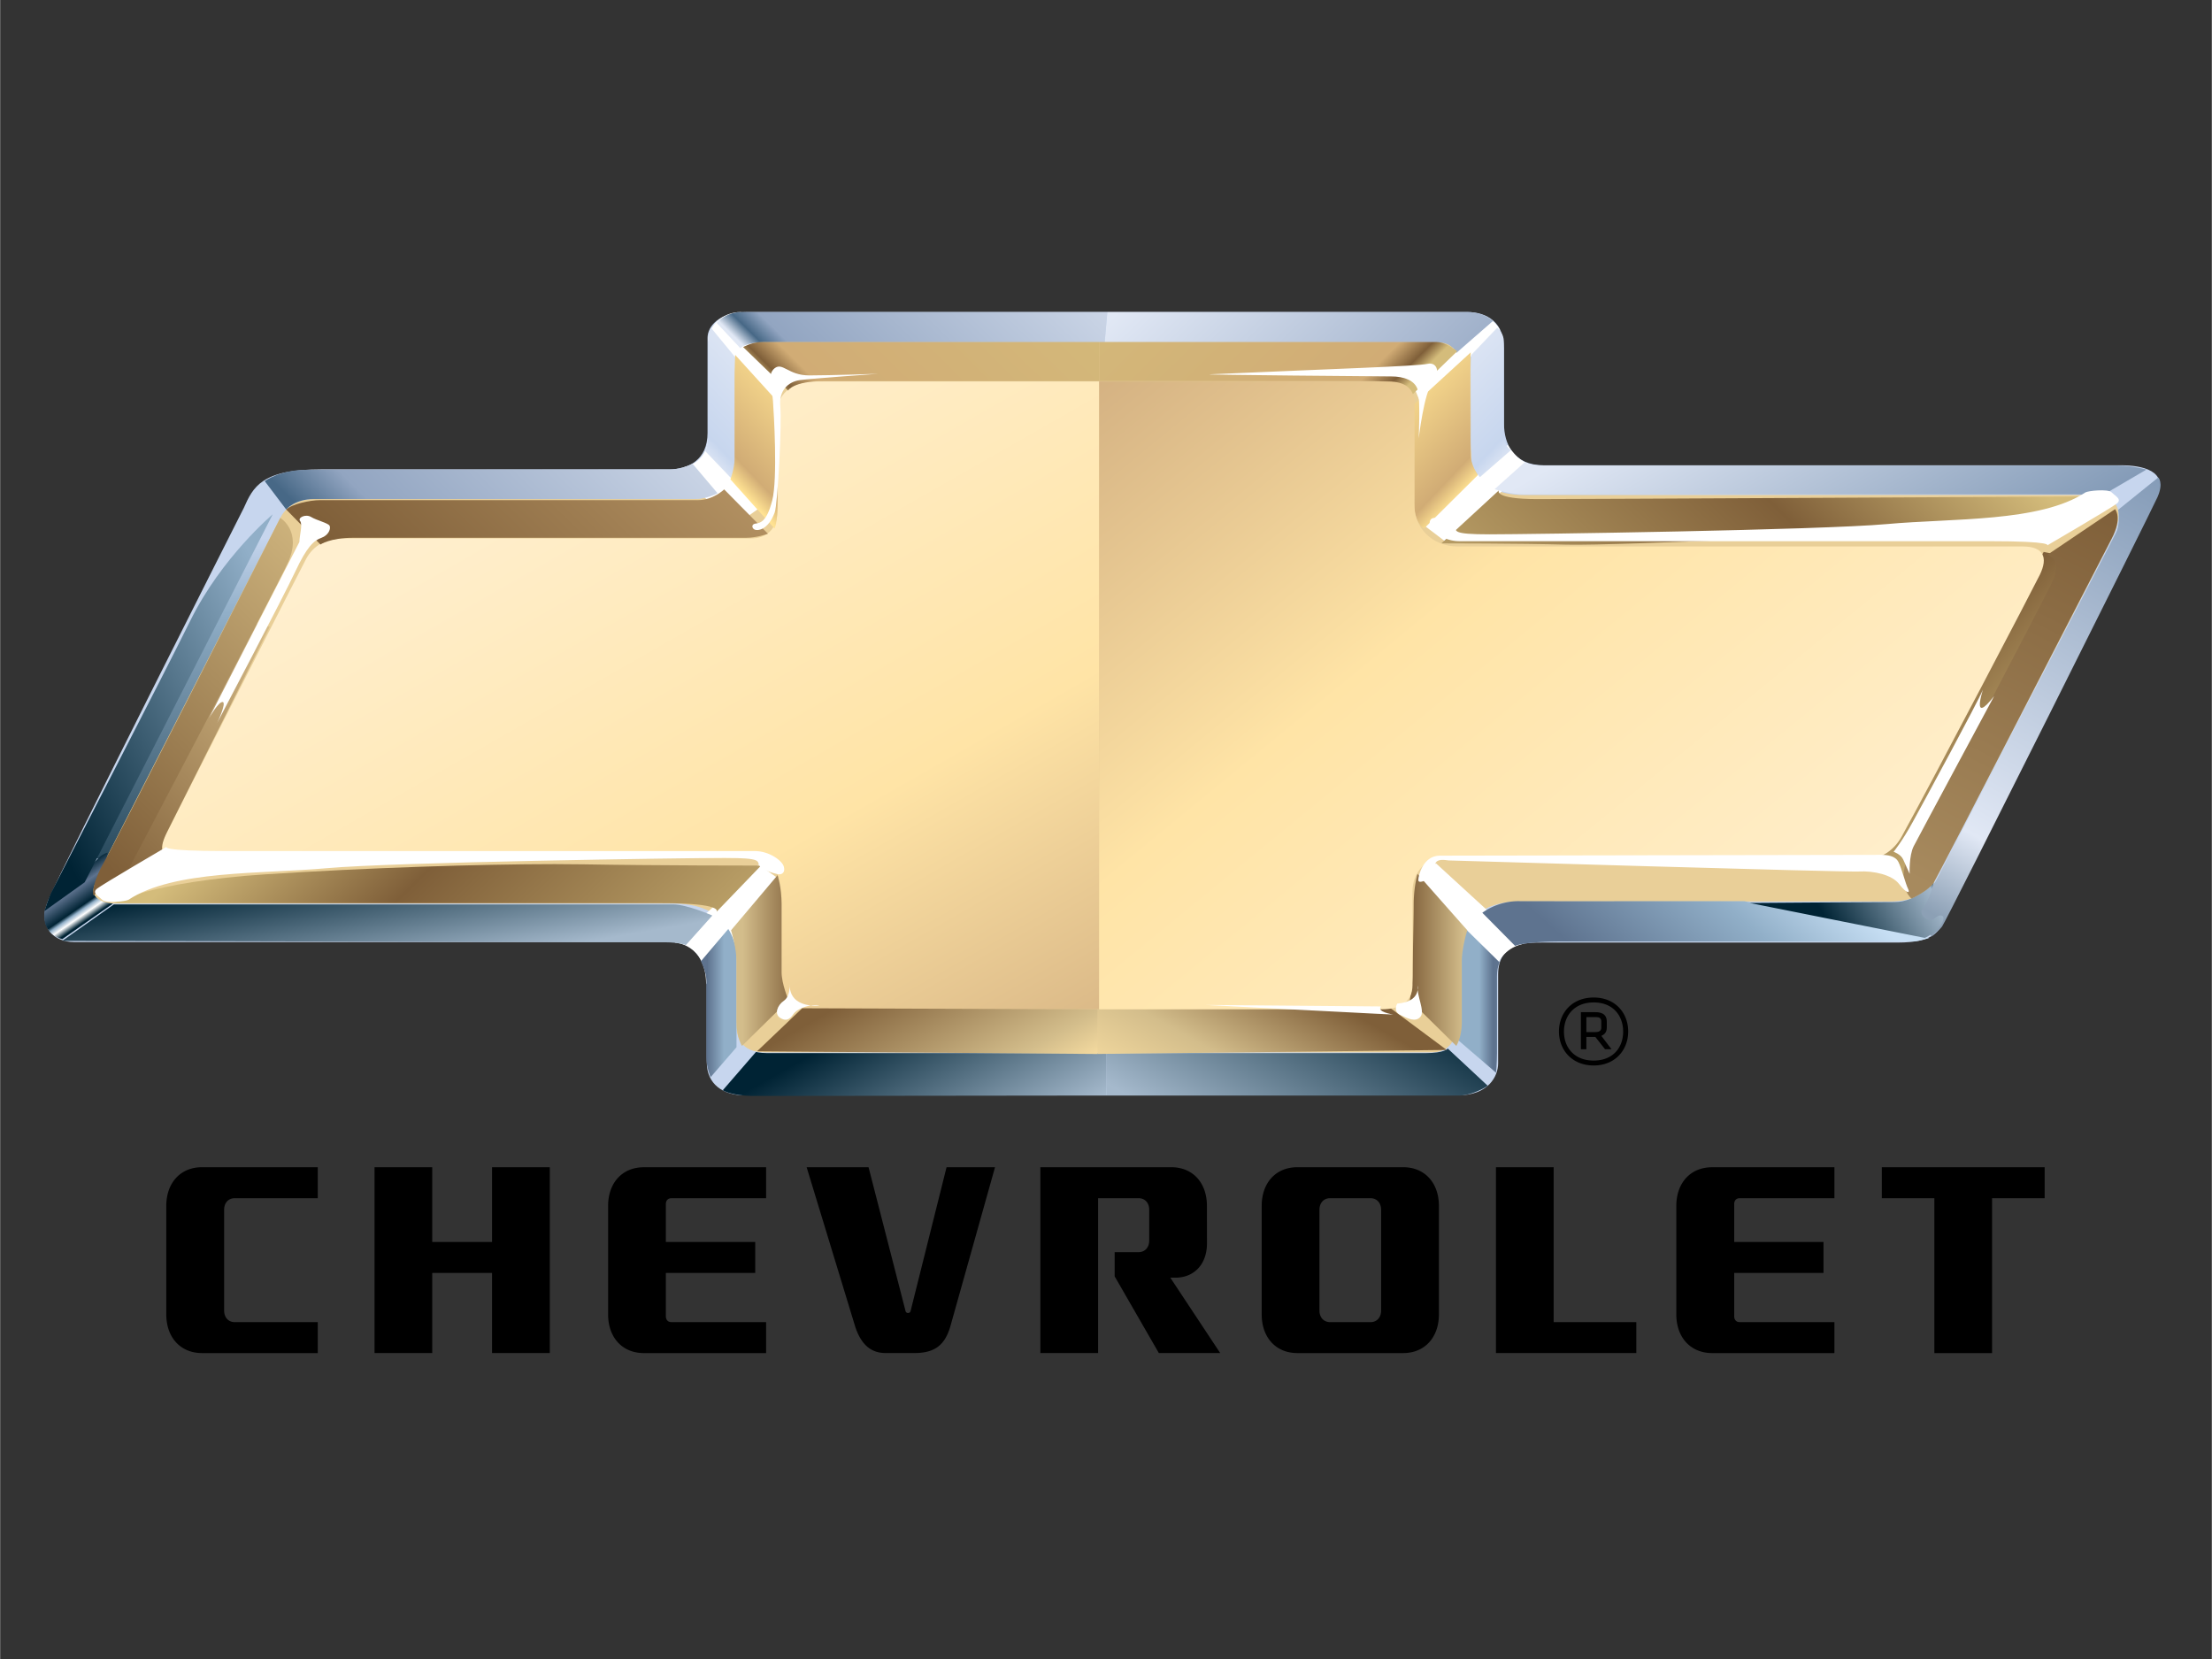 <?xml version="1.0" encoding="UTF-8"?>
<svg id="chevrolet" width="120" height="90" version="1.1" viewBox="-194.16 -444.39 52.616 39.468" xmlns="http://www.w3.org/2000/svg" xmlns:xlink="http://www.w3.org/1999/xlink">
 <rect x="-194.16" y="-444.39" width="52.616" height="39.468" fill="#333333" stroke="none"/>
 <g transform="translate(0 5.797)">
  <g transform="matrix(.169 0 0 -.166 -218.24 -359.96)">
   <defs>
    <path id="a" d="m-96.986-127.22h789.25v1096.3h-789.25z"/>
   </defs>
   <clipPath id="b">
    <use width="100%" height="100%" overflow="visible" xlink:href="#a"/>
   </clipPath>
   <g clip-path="url(#b)">
    <path d="m176.76 470.69c1.346 3.083 2.503 5.587 10.98 5.587h48.93c2.697 0 5.392 1.349 5.392 5.199v13.67c0 1.55 1.543 3.672 5.587 3.672h101.33c2.887 0 5.203-1.543 5.203-5.203v-10.79c0-2.888 1.346-5.97 5.585-5.97h81.292c2.888 0 6.741-0.768 5.01-4.432-1.738-3.656-28.126-57.194-29.917-60.772-0.687-1.371-1.22-3.198-6.564-3.198h-49.972c-2.369 0-6.26 0-6.26-4.581v-12.742c0-1.833-1.372-4.582-5.723-4.582h-100.26c-3.13 0-5.418 1.609-5.418 4.735v11.217c0 2.442-1.299 6.025-4.96 6.025h-84.158c-2.673 0-5.19 2.062-3.587 6.026 1.603 3.972 27.506 56.139 27.506 56.139" fill="#c7d6ee"/>
   </g>
  </g>
  <g transform="matrix(.169 0 0 -.166 -218.24 -359.96)">
   <linearGradient id="c" x1="-1699.3" x2="-1698.3" y1="-91.81" y2="-91.81" gradientTransform="matrix(-30.092 -59.874 -63.275 .171 -56766 -101262)" gradientUnits="userSpaceOnUse">
    <stop stop-color="#c7d6ee" offset="0"/>
    <stop stop-color="#91afc8" offset=".185"/>
    <stop stop-color="#002334" offset="1"/>
   </linearGradient>
   <path d="m155.69 420.51 2.339-8e-3 22.994 45.751-2.34 7e-3z" fill="url(#c)"/>
  </g>
  <g transform="matrix(.169 0 0 -.166 -218.24 -359.96)">
   <defs>
    <path id="d" d="m-96.986-127.22h789.25v1096.3h-789.25z"/>
   </defs>
   <clipPath id="e">
    <use width="100%" height="100%" overflow="visible" xlink:href="#d"/>
   </clipPath>
   <g clip-path="url(#e)">
    <path d="m237.2 414.05h-78.71c-2.746 0-3.708 1.255-2.64 3.39 5.96 11.853 25.56 50.836 26.067 51.871 0.596 1.217 2.04 2.705 4.704 2.705h52.818c5.48 0 6.413 2.395 6.413 6.721v12.884c0 1.733 1.15 2.885 3.171 2.885h96.738c2.6 0 3.75-0.859 3.75-2.592v-9.518c0-3.75-0.71-9.805 7.65-9.805h79.937c3.59 0 4.522-2.42 2.622-6.253-7.074-14.27-24.48-48.105-25.022-49.253-0.685-1.459-2.814-2.743-6.215-2.743h-52.47c-4.33 0-8.653-2.884-8.653-7.213v-10.995c0-2.002-1.202-3.42-3.342-3.42h-93.867c-2.904 0-4.012 1.644-4.012 3.837v10.004c0 3.458-2.307 7.495-8.939 7.495" fill="#e9cf98"/>
    <path d="m342.16 416.63 11.025-11.49s0.787 2.52 3.777 3.144l-12.347 11.517s-1.983-1.122-2.455-3.17m-104.71-8.186s4.41-0.16 4.41-5.985l10.234 15.118-2.834 2.047zm108.78 57.246 11.625 11.331s-1.576 0.193-3.156 2.756l-11.527-11.725zm-5.027 23.152 10.74 9.159s1.183-0.687 1.675-1.773l-11.232-10.344zm-99.066 5.843c0 1.897 1.762 4.135 4.647 4.135l8.148-10.073s-2.44 0-2.822-0.9c-0.388-0.9-0.772-2.826-0.772-2.826zm-3.517-18.143s3.482 0.552 3.482 4.274l8.077-9.503-5.148-3.721z" fill="#fff"/>
   </g>
  </g>
  <g transform="matrix(.169 0 0 -.166 -218.24 -359.96)">
   <linearGradient id="f" x1="-1697.5" x2="-1696.5" y1="-88.19" y2="-88.19" gradientTransform="matrix(36.837 -36.837 -36.181 -36.181 59651 -65211)" gradientUnits="userSpaceOnUse">
    <stop stop-color="#e1e8f5" offset="0"/>
    <stop stop-color="#92a5c1" offset=".899"/>
    <stop stop-color="#476886" offset=".955"/>
    <stop stop-color="#e1e8f5" offset="1"/>
   </linearGradient>
   <path d="m298.34 498.82-0.371-4.333h46.543c1.528 0 2.386-0.384 2.962-1.529l5.154 4.582s-1.296 1.28-3.654 1.28z" fill="url(#f)"/>
  </g>
  <g transform="matrix(.169 0 0 -.166 -218.24 -359.96)">
   <linearGradient id="g" x1="-1701.6" x2="-1700.6" y1="-83.679" y2="-83.679" gradientTransform="matrix(37.684 37.684 37.013 -37.013 67479 61509)" gradientUnits="userSpaceOnUse">
    <stop stop-color="#e1e8f5" offset="0"/>
    <stop stop-color="#476886" offset=".039"/>
    <stop stop-color="#92a5c1" offset=".09"/>
    <stop stop-color="#e1e8f5" offset="1"/>
   </linearGradient>
   <path d="m246.78 498.82c-1.241 0-2.674-0.614-3.434-1.565l3.34-3.627s0.667 0.859 3.34 0.859h47.943l0.371 4.333z" fill="url(#g)"/>
  </g>
  <g transform="matrix(.169 0 0 -.166 -218.24 -359.96)">
   <linearGradient id="h" x1="-1700.7" x2="-1699.7" y1="-74.355" y2="-74.355" gradientTransform="matrix(12.27 11.442 11.238 -12.051 21942 19044)" gradientUnits="userSpaceOnUse">
    <stop stop-color="#e1e8f5" offset="0"/>
    <stop stop-color="#c7d6ee" offset=".157"/>
    <stop stop-color="#e1e8f5" offset="1"/>
   </linearGradient>
   <path d="m242.14 494.68v-13.206c0-2.073-0.415-2.581-0.415-2.581l3.685-3.916s0.527 1.352 0.527 2.183v13.085c0 0.826 0.074 2.03 0.074 2.03l-3.46 4.285s-0.411-0.749-0.411-1.88" fill="url(#h)"/>
  </g>
  <g transform="matrix(.169 0 0 -.166 -218.24 -359.96)">
   <linearGradient id="i" x1="-1714.5" x2="-1713.5" y1="-88.15" y2="-88.15" gradientTransform="matrix(-12.992 12.115 -11.899 -12.76 -22966 20127)" gradientUnits="userSpaceOnUse">
    <stop stop-color="#e1e8f5" offset="0"/>
    <stop stop-color="#c7d6ee" offset=".157"/>
    <stop stop-color="#e1e8f5" offset="1"/>
   </linearGradient>
   <path d="m349.58 492.68s-0.1-1.536-0.1-2.362 0.1-11.981 0.1-12.809c0-0.826 1.203-2.358 1.203-2.358l4.409 3.902s-1.046 0.351-1.046 2.424v13.206c0 1.131-0.925 1.88-0.925 1.88z" fill="url(#i)"/>
  </g>
  <g transform="matrix(.169 0 0 -.166 -218.24 -359.96)">
   <linearGradient id="j" x1="-1701.6" x2="-1700.6" y1="-84.144" y2="-84.144" gradientTransform="matrix(42.266 42.266 41.512 -41.512 75609 68885)" gradientUnits="userSpaceOnUse">
    <stop stop-color="#476886" offset="0"/>
    <stop stop-color="#92a5c1" offset=".129"/>
    <stop stop-color="#e1e8f5" offset="1"/>
   </linearGradient>
   <path d="m236.95 476.26c-1.382 0-48.863-0.055-51.393-0.055-3.671 0-5.83-1.619-5.83-1.619l3.02-4.063s1.208 1.489 3.874 1.489h53.577c1.866 0 3.268 0.844 3.268 0.844l-3.501 4.205s-1.719-0.801-3.015-0.801" fill="url(#j)"/>
  </g>
  <g transform="matrix(.169 0 0 -.166 -218.24 -359.96)">
   <linearGradient id="k" x1="-1727.2" x2="-1726.2" y1="-82.108" y2="-82.108" gradientTransform="matrix(-4.953 7.074 6.947 4.865 -7828.9 13030)" gradientUnits="userSpaceOnUse">
    <stop stop-color="#002334" offset="0"/>
    <stop stop-color="#fff" offset=".107"/>
    <stop stop-color="#91afc8" offset=".185"/>
    <stop stop-color="#002334" offset=".242"/>
    <stop stop-color="#5e738f" offset=".534"/>
    <stop stop-color="#002334" offset=".758"/>
    <stop stop-color="#002334" offset="1"/>
   </linearGradient>
   <path d="m154.27 417.08-5.475-3.84s-0.434-1.587 0.384-2.841c0.82-1.25 2.072-1.444 2.072-1.444l7.126 5.09s-4.033 0.19-2.355 3.177c1.678 2.988 1.587 4.113 1.587 4.113 0 1e-3 -1.958-0.321-3.339-4.255" fill="url(#k)"/>
  </g>
  <g transform="matrix(.169 0 0 -.166 -218.24 -359.96)">
   <linearGradient id="l" x1="-1703.7" x2="-1702.7" y1="-92.986" y2="-92.986" gradientTransform="matrix(-38.142 -19.411 -19.065 37.462 -66571 -29136)" gradientUnits="userSpaceOnUse">
    <stop stop-color="#91afc8" offset="0"/>
    <stop stop-color="#002334" offset="1"/>
   </linearGradient>
   <path d="m169.3 454.68c-4.366-8.986-19.03-37.853-19.543-38.884-0.514-1.027-1.029-2.823-1.029-2.823l5.651 4.11 26.479 52.752s-7.191-6.164-11.558-15.155" fill="url(#l)"/>
  </g>
  <g transform="matrix(.169 0 0 -.166 -218.24 -359.96)">
   <linearGradient id="m" x1="-1712.4" x2="-1711.4" y1="-79.636" y2="-79.636" gradientTransform="matrix(-2.924 16.584 16.288 2.872 -3512.1 29031)" gradientUnits="userSpaceOnUse">
    <stop stop-color="#a5b9cc" offset="0"/>
    <stop stop-color="#002334" offset="1"/>
   </linearGradient>
   <path d="m158.49 413.92-7.263-5.225s82.73-0.204 84.82-0.204c2.087 0 2.964-0.399 2.964-0.399l3.726 4.234s-3.559 1.594-5.536 1.594z" fill="url(#m)"/>
  </g>
  <g transform="matrix(.169 0 0 -.166 -218.24 -359.96)">
   <linearGradient id="n" x1="-1667.5" x2="-1666.5" y1="-56.256" y2="-56.256" gradientTransform="matrix(4.859 0 0 -4.772 8344.4 131.31)" gradientUnits="userSpaceOnUse">
    <stop stop-color="#5e738f" offset="0"/>
    <stop stop-color="#91afc8" offset=".489"/>
    <stop stop-color="#91afc8" offset="1"/>
   </linearGradient>
   <path d="m241.13 405.78s0.762-1.531 0.762-2.752v-10.939c0-1.565 0.61-2.922 0.61-2.922l3.635 4.282v13.104c0 2.091-1.153 3.85-1.153 3.85z" fill="url(#n)"/>
  </g>
  <g transform="matrix(.169 0 0 -.166 -218.24 -359.96)">
   <linearGradient id="o" x1="-1729.5" x2="-1728.5" y1="-62.356" y2="-62.356" gradientTransform="matrix(-6.016 0 0 -5.909 -10052 31.774)" gradientUnits="userSpaceOnUse">
    <stop stop-color="#5e738f" offset="0"/>
    <stop stop-color="#91afc8" offset=".32"/>
    <stop stop-color="#91afc8" offset="1"/>
   </linearGradient>
   <path d="m347.35 407.9v-13.105l5.705-4.99s0.141 1.33 0.141 2.892v10.944c0 1.22 0.354 1.988 0.354 1.988l-4.988 4.987s-1.212-0.621-1.212-2.716" fill="url(#o)"/>
  </g>
  <g transform="matrix(.169 0 0 -.166 -218.24 -359.96)">
   <linearGradient id="p" x1="-1703.3" x2="-1702.3" y1="-81.167" y2="-81.167" gradientTransform="matrix(16.456 28.503 27.995 -16.163 30620 47614)" gradientUnits="userSpaceOnUse">
    <stop stop-color="#a5b9cc" offset="0"/>
    <stop stop-color="#002334" offset="1"/>
   </linearGradient>
   <path d="m343.08 392.61h-44.848v-6.086h49.627c1.687 0 3.654 1.122 4.028 1.407l-5.624 5.333s-0.371-0.654-3.183-0.654" fill="url(#p)"/>
  </g>
  <g transform="matrix(.169 0 0 -.166 -218.24 -359.96)">
   <linearGradient id="q" x1="-1695.3" x2="-1694.3" y1="-90.087" y2="-90.087" gradientTransform="matrix(16.584 -28.724 -28.212 -16.288 25840 -49765)" gradientUnits="userSpaceOnUse">
    <stop stop-color="#002334" offset="0"/>
    <stop stop-color="#a5b9cc" offset=".775"/>
    <stop stop-color="#a5b9cc" offset="1"/>
   </linearGradient>
   <path d="m244.21 387.29s1.155-0.819 4.383-0.819c3.225 0 49.636 0.059 49.636 0.059v6.086h-47.902c-0.867 0-1.447 0.161-1.447 0.161z" fill="url(#q)"/>
  </g>
  <g transform="matrix(.169 0 0 -.166 -218.24 -359.96)">
   <linearGradient id="r" x1="-1700.4" x2="-1699.4" y1="-88.448" y2="-88.448" gradientTransform="matrix(74.06 -128.27 -125.99 -72.739 115000 -224065)" gradientUnits="userSpaceOnUse">
    <stop stop-color="#ffefcf" offset="0"/>
    <stop stop-color="#ffe4a6" offset=".461"/>
    <stop stop-color="#bc956e" offset="1"/>
   </linearGradient>
   <path d="m257.1 488.87c-2.598 0-5.192-1.444-5.192-4.329v-14.132c0-2.881-1.732-4.036-3.75-4.036h-57.43c-2.333 0-4.138-0.973-5.175-2.936-0.849-1.613-15.191-30.358-19.826-39.648-1.005-2.015-0.127-3.24 2.452-3.24h80.27c3.459 0 4.037-3.174 4.037-6.344v-10.982c0-2.023 2.017-4.33 4.325-4.33h40.381v89.977z" fill="url(#r)"/>
  </g>
  <g transform="matrix(.169 0 0 -.166 -218.24 -359.96)">
   <linearGradient id="s" x1="-1701.8" x2="-1700.8" y1="-80.605" y2="-80.605" gradientTransform="matrix(20.773 23.156 22.743 -20.403 37558 38162)" gradientUnits="userSpaceOnUse">
    <stop stop-color="#5e738f" offset="0"/>
    <stop stop-color="#91afc8" offset=".607"/>
    <stop stop-color="#c7dff4" offset="1"/>
   </linearGradient>
   <path d="m351.13 412.72 4.624-4.753s1.154 0.639 6.55 0.639h49.314c1.025 0 2.438 0.515 2.438 0.515l-26.068 5.264s-30.18-0.021-31.592 0a4.216 4.216 0 0 1-0.159 3e-3c-3.06 0-5.107-1.668-5.107-1.668" fill="url(#s)"/>
  </g>
  <g transform="matrix(.169 0 0 -.166 -218.24 -359.96)">
   <linearGradient id="t" x1="-1697.9" x2="-1696.9" y1="-89.246" y2="-89.246" gradientTransform="matrix(27.579 -47.768 -46.917 -27.088 43028 -83030)" gradientUnits="userSpaceOnUse">
    <stop stop-color="#e1e8f5" offset="0"/>
    <stop stop-color="#7f97b4" offset=".815"/>
    <stop stop-color="#476886" offset=".904"/>
    <stop stop-color="#002334" offset="1"/>
   </linearGradient>
   <path d="m352.86 473.43s2.254-0.753 4.094-0.753h77.647c2.363 0 3.742-0.176 3.742-0.176l6.275 3.74s-2.014 0.575-4.028 0.575h-80.639c-2.015 0-2.855 0.471-2.855 0.471z" fill="url(#t)"/>
  </g>
  <g transform="matrix(.169 0 0 -.166 -218.24 -359.96)">
   <linearGradient id="u" x1="-1702.3" x2="-1701.3" y1="-85.482" y2="-85.482" gradientTransform="matrix(44.945 77.847 76.46 -44.144 83459 129160)" gradientUnits="userSpaceOnUse">
    <stop stop-color="#8ca0b5" offset="0"/>
    <stop stop-color="#e1e8f5" offset=".14"/>
    <stop stop-color="#7f97b4" offset=".815"/>
    <stop stop-color="#476886" offset=".904"/>
    <stop stop-color="#002334" offset="1"/>
   </linearGradient>
   <path d="m440.64 470.48s0.355-1.97-0.316-3.309c-0.669-1.338-24.138-47.495-25.198-49.615-1.062-2.119-3.457-2.9-3.457-2.9l2.675-5.348s0.947 0.72 1.507 1.447c0.557 0.724 29.434 59.484 30.327 61.545 0.89 2.063 0.107 2.809 0.107 2.809z" fill="url(#u)"/>
  </g>
  <g transform="matrix(.169 0 0 -.166 -218.24 -359.96)">
   <linearGradient id="v" x1="-1698.1" x2="-1697.1" y1="-76.096" y2="-76.096" gradientTransform="matrix(15.919 9.191 9.027 -15.635 28119 14828)" gradientUnits="userSpaceOnUse">
    <stop stop-color="#002334" offset="0"/>
    <stop stop-color="#a5b9cc" offset=".815"/>
    <stop stop-color="#002334" offset=".888"/>
    <stop stop-color="#002334" offset="1"/>
   </linearGradient>
   <path d="m409.18 414.26c-3.082 0-20.42-0.132-20.42-0.132l24.658-5.007s1.542 0.637 2.313 1.927c0.772 1.284-3e-3 1.668-0.9 0.898-0.897-0.775-2.438 0.509-1.67 1.409 0.773 0.904 1.541 3.729 1.541 3.729-1e-3 1e-3 -2.438-2.824-5.522-2.824" fill="url(#v)"/>
  </g>
  <g transform="matrix(.169 0 0 -.166 -218.24 -359.96)">
   <linearGradient id="w" x1="-1698.7" x2="-1697.7" y1="-88.127" y2="-88.127" gradientTransform="matrix(52.068 -52.068 -51.14 -51.139 84127 -92519)" gradientUnits="userSpaceOnUse">
    <stop stop-color="#d4bc7b" offset="0"/>
    <stop stop-color="#7f5f39" offset=".332"/>
    <stop stop-color="#d4bc7b" offset="1"/>
   </linearGradient>
   <path d="m179.79 418.23c-16.148-1.078-21.305-4.131-21.305-4.131h77.112c8.769 0 7.768-1.199 7.719-1.253l6.278 6.639s-15.252 0-24.942 0.178c-1.232 0.022-2.614 0.033-4.123 0.033-10.357 0-26.643-0.528-40.739-1.466m63.524-5.386 2e-3 2e-3z" fill="url(#w)"/>
  </g>
  <g transform="matrix(.169 0 0 -.166 -218.24 -359.96)">
   <linearGradient id="y" x1="-1701.9" x2="-1700.9" y1="-85.283" y2="-85.283" gradientTransform="matrix(-60.113 -60.113 59.042 -59.042 -96858 -106851)" gradientUnits="userSpaceOnUse">
    <stop stop-color="#d4bc7b" offset="0"/>
    <stop stop-color="#7f5f39" offset=".332"/>
    <stop stop-color="#d4bc7b" offset="1"/>
   </linearGradient>
   <path d="m345.36 465.66s10.805 0 17.667-0.179 48.455 1.707 59.895 2.785c11.439 1.076 15.088 4.128 15.088 4.128s-72.724-0.388-79.078-0.388c-6.35 0-5.464 1.259-5.464 1.259z" fill="url(#y)"/>
  </g>
  <g transform="matrix(.169 0 0 -.166 -218.24 -359.96)">
   <linearGradient id="z" x1="-1680.6" x2="-1679.6" y1="-68.347" y2="-68.347" gradientTransform="matrix(7.852 0 0 -7.712 13443 -121.21)" gradientUnits="userSpaceOnUse">
    <stop stop-color="#d3bd8b" offset="0"/>
    <stop stop-color="#7f5f39" offset="1"/>
   </linearGradient>
   <path d="m245.37 410.21s0.771-2.502 0.771-4.429v-8.668c0-2.311 0.772-3.469 0.772-3.469l6.549 6.552s-0.978 2.31-0.978 4.044v9.773c0 2.26-0.564 4.098-0.564 4.098z" fill="url(#z)"/>
  </g>
  <g transform="matrix(.169 0 0 -.166 -218.24 -359.96)">
   <linearGradient id="A" x1="-1723" x2="-1722" y1="-68.35" y2="-68.35" gradientTransform="matrix(-7.854 0 0 -7.713 -13184 -121.25)" gradientUnits="userSpaceOnUse">
    <stop stop-color="#d3bd8b" offset="0"/>
    <stop stop-color="#7f5f39" offset="1"/>
   </linearGradient>
   <path d="m341.47 414.07c0-2.26-0.152-8.308-0.152-10.044 0-1.729-0.398-3.828-0.398-3.828l6.548-6.552s0.773 1.159 0.773 3.469v8.668c0 1.927 0.77 4.429 0.77 4.429l-7.013 8.083a18.25 18.25 0 0 1-0.528-4.225" fill="url(#A)"/>
  </g>
  <g transform="matrix(.169 0 0 -.166 -218.24 -359.96)">
   <linearGradient id="B" x1="-1694.5" x2="-1693.5" y1="-90.373" y2="-90.373" gradientTransform="matrix(14.594 -25.278 -24.828 -14.334 22754 -43725)" gradientUnits="userSpaceOnUse">
    <stop stop-color="#7f5f39" offset="0"/>
    <stop stop-color="#d3bd8b" offset=".646"/>
    <stop stop-color="#ffe4a6" offset=".888"/>
    <stop stop-color="#ffe4a6" offset="1"/>
   </linearGradient>
   <path d="m249.03 392.87 47.773-0.384 0.193 4e-3v6.398l-41.61 0.15z" fill="url(#B)"/>
  </g>
  <g transform="matrix(.169 0 0 -.166 -218.24 -359.96)">
   <linearGradient id="C" x1="-1700.3" x2="-1699.3" y1="-95.005" y2="-95.005" gradientTransform="matrix(-15.943 -27.615 -27.122 15.659 -29360 -45063)" gradientUnits="userSpaceOnUse">
    <stop stop-color="#7f5f39" offset="0"/>
    <stop stop-color="#d3bd8b" offset=".455"/>
    <stop stop-color="#ffe4a6" offset=".888"/>
    <stop stop-color="#ffe4a6" offset="1"/>
   </linearGradient>
   <path d="m297.19 398.89h-0.192v-6.398l49.122 0.57-7.897 5.978z" fill="url(#C)"/>
  </g>
  <g transform="matrix(.169 0 0 -.166 -218.24 -359.96)">
   <linearGradient id="D" x1="-1701.6" x2="-1700.6" y1="-83.171" y2="-83.171" gradientTransform="matrix(33.702 33.702 33.101 -33.101 60360 55074)" gradientUnits="userSpaceOnUse">
    <stop stop-color="#d4bc7b" offset="0"/>
    <stop stop-color="#7f5f39" offset=".039"/>
    <stop stop-color="#d1ac75" offset=".107"/>
    <stop stop-color="#d4bc7b" offset="1"/>
   </linearGradient>
   <path d="m249.67 494.52c-1.349 0-2.597-0.727-2.597-0.727l6.332-6.23s0.624 1.353 5.086 1.353h38.692v5.604z" fill="url(#D)"/>
  </g>
  <g transform="matrix(.169 0 0 -.166 -218.24 -359.96)">
   <linearGradient id="E" x1="-1706.4" x2="-1705.4" y1="-88.205" y2="-88.205" gradientTransform="matrix(-34.291 34.291 -33.68 -33.68 -61152 56024)" gradientUnits="userSpaceOnUse">
    <stop stop-color="#d4bc7b" offset="0"/>
    <stop stop-color="#7f5f39" offset=".039"/>
    <stop stop-color="#d1ac75" offset=".107"/>
    <stop stop-color="#d4bc7b" offset="1"/>
   </linearGradient>
   <path d="m297.19 494.52v-5.604h38.692c4.462 0 5.386-1.942 5.386-1.942l6.33 6.227s-1.544 1.319-2.893 1.319z" fill="url(#E)"/>
  </g>
  <g transform="matrix(.169 0 0 -.166 -218.24 -359.96)">
   <linearGradient id="F" x1="-1700.7" x2="-1699.7" y1="-74.64" y2="-74.64" gradientTransform="matrix(12.532 11.686 11.478 -12.309 22414 19432)" gradientUnits="userSpaceOnUse">
    <stop stop-color="#ffe292" offset="0"/>
    <stop stop-color="#d1ac75" offset=".157"/>
    <stop stop-color="#ffe292" offset="1"/>
   </linearGradient>
   <path d="m245.87 489.08v-11.313c0-1.342-0.589-2.932-0.589-2.932l6.201-7.038s0.419 0.585 0.419 3.516c0 2.933 0.25 14.41 0.25 14.41l-6.199 6.954s-0.082-1.839-0.082-3.597" fill="url(#F)"/>
  </g>
  <g transform="matrix(.169 0 0 -.166 -218.24 -359.96)">
   <linearGradient id="G" x1="-1714.4" x2="-1713.4" y1="-88.148" y2="-88.148" gradientTransform="matrix(-13.064 12.183 -11.966 -12.831 -23101 20231)" gradientUnits="userSpaceOnUse">
    <stop stop-color="#ffe292" offset="0"/>
    <stop stop-color="#d1ac75" offset=".157"/>
    <stop stop-color="#ffe292" offset="1"/>
   </linearGradient>
   <path d="m341.52 485.59v-14.066c0-2.932 1.371-3.725 1.371-3.725l7.578 7.634s-0.988 1.597-0.988 2.935c0 1.342-0.064 9.521-0.064 11.28s0.077 3.386 0.077 3.386z" fill="url(#G)"/>
  </g>
  <g transform="matrix(.169 0 0 -.166 -218.24 -359.96)">
   <linearGradient id="H" x1="-1701.6" x2="-1700.6" y1="-83.839" y2="-83.839" gradientTransform="matrix(39.149 39.149 38.452 -38.451 70042 63846)" gradientUnits="userSpaceOnUse">
    <stop stop-color="#7f5f39" offset="0"/>
    <stop stop-color="#bd9b6a" offset="1"/>
   </linearGradient>
   <path d="m240.74 471.86h-53.166c-1.541 0-4.047-0.578-4.817-1.35l4.817-5.009s1.347 0.962 4.623 0.962h55.285c1.543 0 3.082 0.581 3.082 0.581l-6.162 6.355s-1.543-1.539-3.662-1.539" fill="url(#H)"/>
  </g>
  <g transform="matrix(.169 0 0 -.166 -218.24 -359.96)">
   <linearGradient id="I" x1="-1692.3" x2="-1691.3" y1="-88.447" y2="-88.447" gradientTransform="matrix(16.656 -16.656 -16.359 -16.359 27154 -29186)" gradientUnits="userSpaceOnUse">
    <stop stop-color="#7f5f39" offset="0"/>
    <stop stop-color="#d4bc7b" offset="1"/>
   </linearGradient>
   <path d="m406.34 420.34s2.977 1.12 3.908-2.416c0 0 0.744-1.119 2.79 1.861 2.046 2.976 21.4 42.785 21.208 43.349-0.187 0.556-4.094 1.302-4.094 1.302z" fill="url(#I)"/>
  </g>
  <g transform="matrix(.169 0 0 -.166 -218.24 -359.96)">
   <linearGradient id="J" x1="-1702.5" x2="-1701.5" y1="-85.197" y2="-85.197" gradientTransform="matrix(36.753 70.793 69.531 -36.098 68907 117868)" gradientUnits="userSpaceOnUse">
    <stop stop-color="#a78a5e" offset="0"/>
    <stop stop-color="#7f5f39" offset=".764"/>
    <stop stop-color="#674c2b" offset=".916"/>
    <stop stop-color="#674c2b" offset="1"/>
   </linearGradient>
   <path d="m430.71 464.05c0.933-0.556 1.862-1.302 0.56-4.091-1.301-2.786-16.186-31.813-19.346-37.392-3.163-5.58-0.376-7.813-0.376-7.813s2.422 1.119 3.149 2.325c0.734 1.21 23.459 46.23 25.024 49.253 1.564 3.024 0.479 4.234 0.479 4.234z" fill="url(#J)"/>
  </g>
  <g transform="matrix(.169 0 0 -.166 -218.24 -359.96)">
   <linearGradient id="K" x1="-1703.2" x2="-1702.2" y1="-87.786" y2="-87.786" gradientTransform="matrix(-104.47 124.5 122.28 102.61 -166806 221456)" gradientUnits="userSpaceOnUse">
    <stop stop-color="#ffefcf" offset="0"/>
    <stop stop-color="#ffe4a6" offset=".461"/>
    <stop stop-color="#bc956e" offset="1"/>
   </linearGradient>
   <path d="m297.19 488.87v-89.977h39.786c2.305 0 4.325 0.865 4.325 3.466v13.419c0 2.595 1.728 4.609 3.749 4.609h60.019c2.106 0 3.998 1.233 5.095 3.261 4.904 9.068 18.411 35.365 19.433 37.485 1.248 2.588 0.476 4.087-2.416 4.087h-79.537c-3.46 0-6.059 2.593-6.059 5.766v14.709c0 2.019-1.153 3.174-3.747 3.174h-40.648z" fill="url(#K)"/>
  </g>
  <g transform="matrix(.169 0 0 -.166 -218.24 -359.96)">
   <linearGradient id="L" x1="-1701.6" x2="-1700.6" y1="-83.491" y2="-83.491" gradientTransform="matrix(36.113 36.113 35.469 -35.469 64565 58909)" gradientUnits="userSpaceOnUse">
    <stop stop-color="#7f5f39" offset="0"/>
    <stop stop-color="#e9cf98" offset="1"/>
   </linearGradient>
   <path d="m157.84 416.6 7.7 4.669s-0.882 0.384 0.504 3.159c1.388 2.775 14.389 29.283 14.389 29.283l-2.901 0.628z" fill="url(#L)"/>
  </g>
  <g transform="matrix(.169 0 0 -.166 -218.24 -359.96)">
   <linearGradient id="M" x1="-1701.6" x2="-1700.6" y1="-84.645" y2="-84.645" gradientTransform="matrix(48.631 48.631 47.764 -47.764 86946 79132)" gradientUnits="userSpaceOnUse">
    <stop stop-color="#7f5f39" offset="0"/>
    <stop stop-color="#e4cb90" offset="1"/>
   </linearGradient>
   <path d="m157.14 420.04c-1.927-3.468-1.539-4.814-1.539-4.814l4.622 3.082s20.611 39.875 22.73 44.5c2.12 4.622-1.039 6.505-1.039 6.505s-22.847-45.806-24.774-49.273" fill="url(#M)"/>
  </g>
  <path d="m-191.11-428.78c-0.052 0.034-0.529 0.092-0.622 0-0.093-0.091-0.249-0.162-0.125-0.264 0.125-0.102 1.659-0.998 1.659-0.998s-0.186 0.102 1.39 0.102h12.606c0.332 0 0.643 0.224 0.684 0.366 0.042 0.143-0.042 0.204-0.145 0.184-0.103-0.021-0.373-0.102-0.435-0.204-0.062-0.102 0.083-0.183-0.829-0.183-0.912 0-7.878 0.102-9.454 0.244-1.576 0.143-3.65 0.041-4.728 0.753m46.56-9.693c0.052-0.034 0.529-0.091 0.622 0 0.093 0.092 0.249 0.163 0.124 0.265-0.124 0.102-1.659 0.998-1.659 0.998s0.186-0.102-1.389-0.102h-12.606c-0.332 0-0.643-0.224-0.684-0.366-0.042-0.143 0.041-0.204 0.144-0.184 0.105 0.021 0.374 0.102 0.436 0.204 0.062 0.102-0.083 0.183 0.829 0.183 0.913 0 7.878-0.101 9.454-0.244 1.575-0.143 3.649-0.041 4.727-0.754m-42.49 1.178c0-0.144 0.082-0.416 0.017-0.496-0.065-0.08 0.13-0.176 0.261-0.097 0.13 0.08 0.407 0.144 0.44 0.208 0.033 0.064-0.016 0.224-0.195 0.288-0.18 0.064-0.343 0.208-0.62 0.8-0.277 0.593-1.859 3.603-1.859 3.603s0.229-0.48 0.131-0.497c-0.098-0.016-0.326 0.385-0.326 0.385l2.152-4.195zm10.902-0.283c-0.135 0.013-0.173-0.132-0.058-0.151 0.116-0.019 0.269-0.028 0.403-0.547 0.135-0.519 0.039-2.094 0.019-2.377-0.019-0.283-0.154-0.622 0.039-0.773 0.192-0.151 0.326 0.17 0.826 0.17 0.499 0 1.633-0.038 1.633-0.038s-1.594 0.112-1.863 0.151c-0.269 0.038-0.499 0.245-0.461 0.623 0.039 0.377-0.057 2.321-0.134 2.528-0.077 0.207-0.212 0.396-0.404 0.415m10.756-3.704c-0.212 0.01 4.05 0.049 4.319 0.049 0.269 0 0.576 0.08 0.634 0.344 0.058 0.265 0.017 1.13 0.017 1.13s0.132-1.111 0.325-1.319c0.192-0.208 0.134-0.509-0.115-0.454-0.25 0.057-2.228 0.118-5.179 0.249m5.691 11.566c-0.134-0.019-0.287-0.037-0.326 0.075-0.038 0.112 0.172 0.188-0.038 0.3-0.21 0.113-0.367 0.183-0.367 0.088 0-0.094 0.109-0.578 0.511-0.578s10.336-0.019 10.49-0.019c0.153 0 0.345 0.019 0.421 0.17 0.077 0.151 0.172 0.527 0.23 0.64 0.057 0.113-0.038 0.113-0.211-0.113-0.172-0.226-0.613-0.32-0.957-0.301-0.345 0.019-9.752-0.263-9.752-0.263m10.958 0.32s-0.096-0.207-0.153-0.339c-0.058-0.131-0.23-0.187-0.23-0.187s0.191-0.227 0.459-0.715c0.269-0.489 1.533-2.823 1.667-3.143 0 0-0.287 0.866 0.268 0.151 0 0-1.801 3.349-1.916 3.575-0.115 0.226-0.096 0.659-0.096 0.659m-26.646 2.634s0.023 0.271-0.137 0.383c-0.16 0.112-0.229 0.315-0.091 0.405 0.137 0.09 0.229 0.045 0.32-0.09 0.092-0.135 0.413-0.247 0.619-0.202 2.5e-4 -1.2e-4 -0.71 0.089-0.71-0.496m9.874 0.482s3.866 0.2 4.095 0.211l0.389 0.018s-0.41-0.064-0.289-0.193l-4.196-0.035zm4.582-0.032s-0.114 0.18 0.069 0.269c0.184 0.09 0.367 0.18 0.482 0.045 0.114-0.135-0.091-0.495-0.069-0.742 0-1.3e-4 0.092 0.383-0.481 0.428" fill="#fff" stroke-width=".128"/>
  <path d="m-156.21-425.99h-0.214v0.356h0.214c0.109 0 0.141-0.043 0.141-0.112v-0.132c0-0.09-0.043-0.112-0.141-0.112m0 0.472h-0.214v0.293h-0.13v-0.882h0.344c0.195 0 0.272 0.085 0.272 0.229v0.132c0 0.096-0.034 0.16-0.13 0.202l0.242 0.318h-0.154zm-0.04 0.562c0.46 0 0.701-0.31 0.701-0.689 0-0.38-0.241-0.694-0.701-0.694-0.46 0-0.707 0.314-0.707 0.694 0 0.38 0.247 0.689 0.707 0.689m0-1.5c0.509 0 0.821 0.362 0.821 0.809 0 0.441-0.311 0.808-0.821 0.808-0.513 0-0.826-0.367-0.826-0.808 0-0.447 0.314-0.809 0.826-0.809m-26.208 5.815h-1.423v-1.778h-1.373v4.421h1.373v-1.906h1.423v1.906h1.374v-4.421h-1.374zm25.256 1.907v-3.685h-1.373v4.421h3.339v-0.736zm7.807-3.685v0.738h1.25v3.684h1.373v-3.684h1.251v-0.737h-3.873zm-40.813 0.921c0-0.552 0.34-0.921 0.85-0.921h2.754v0.737h-1.974c-0.153 0-0.254 0.112-0.254 0.277v2.394c0 0.166 0.101 0.278 0.254 0.278h1.974v0.736h-2.754c-0.51 0-0.85-0.369-0.85-0.921zm23.886 1.707 1.187 1.793h-1.46l-1.051-1.824v-0.576h0.567c0.153 0 0.255-0.112 0.255-0.277v-0.731c0-0.165-0.102-0.276-0.255-0.276h-0.961v3.684h-1.374v-4.421h3.114c0.511 0 0.849 0.368 0.849 0.921l1e-3 0.893c1.3e-4 0.487-0.299 0.814-0.75 0.814h-0.123zm4.761 1.058c0.152 0 0.254-0.111 0.254-0.277v-2.395c0-0.165-0.102-0.277-0.254-0.277h-0.958c-0.153 0-0.255 0.112-0.255 0.277v2.395c0 0.166 0.103 0.277 0.255 0.277zm-2.587-2.765c0-0.553 0.339-0.921 0.849-0.921h2.517c0.509 0 0.85 0.368 0.85 0.921v2.58c0 0.552-0.341 0.921-0.85 0.921h-2.517c-0.51 0-0.849-0.369-0.849-0.921zm-10.826-0.921h1.473l0.879 3.418a0.059 0.059 0 0 0 0.061 0.05c0.031 0 0.056-0.018 0.061-0.05l0.855-3.418h1.153l-1.065 3.794c-0.129 0.432-0.362 0.627-0.851 0.627h-0.686c-0.314 0-0.571-0.159-0.725-0.63zm-3.349 3.546c0 0.085 0.051 0.139 0.128 0.139h2.257v0.737h-2.91c-0.509 0-0.849-0.369-0.849-0.92v-2.58c0-0.553 0.34-0.921 0.849-0.921h2.91v0.737h-2.257c-0.077 0-0.128 0.055-0.128 0.138v0.902h2.126v0.737h-2.126v1.031zm25.416 0c0 0.085 0.05 0.139 0.126 0.139h2.258v0.737h-2.91c-0.509 0-0.851-0.369-0.851-0.92v-2.58c0-0.553 0.341-0.921 0.851-0.921h2.91v0.737h-2.258c-0.076-2.5e-4 -0.126 0.055-0.126 0.138v0.902h2.124v0.737h-2.124v1.031z" stroke-width=".128"/>
 </g>
</svg>
